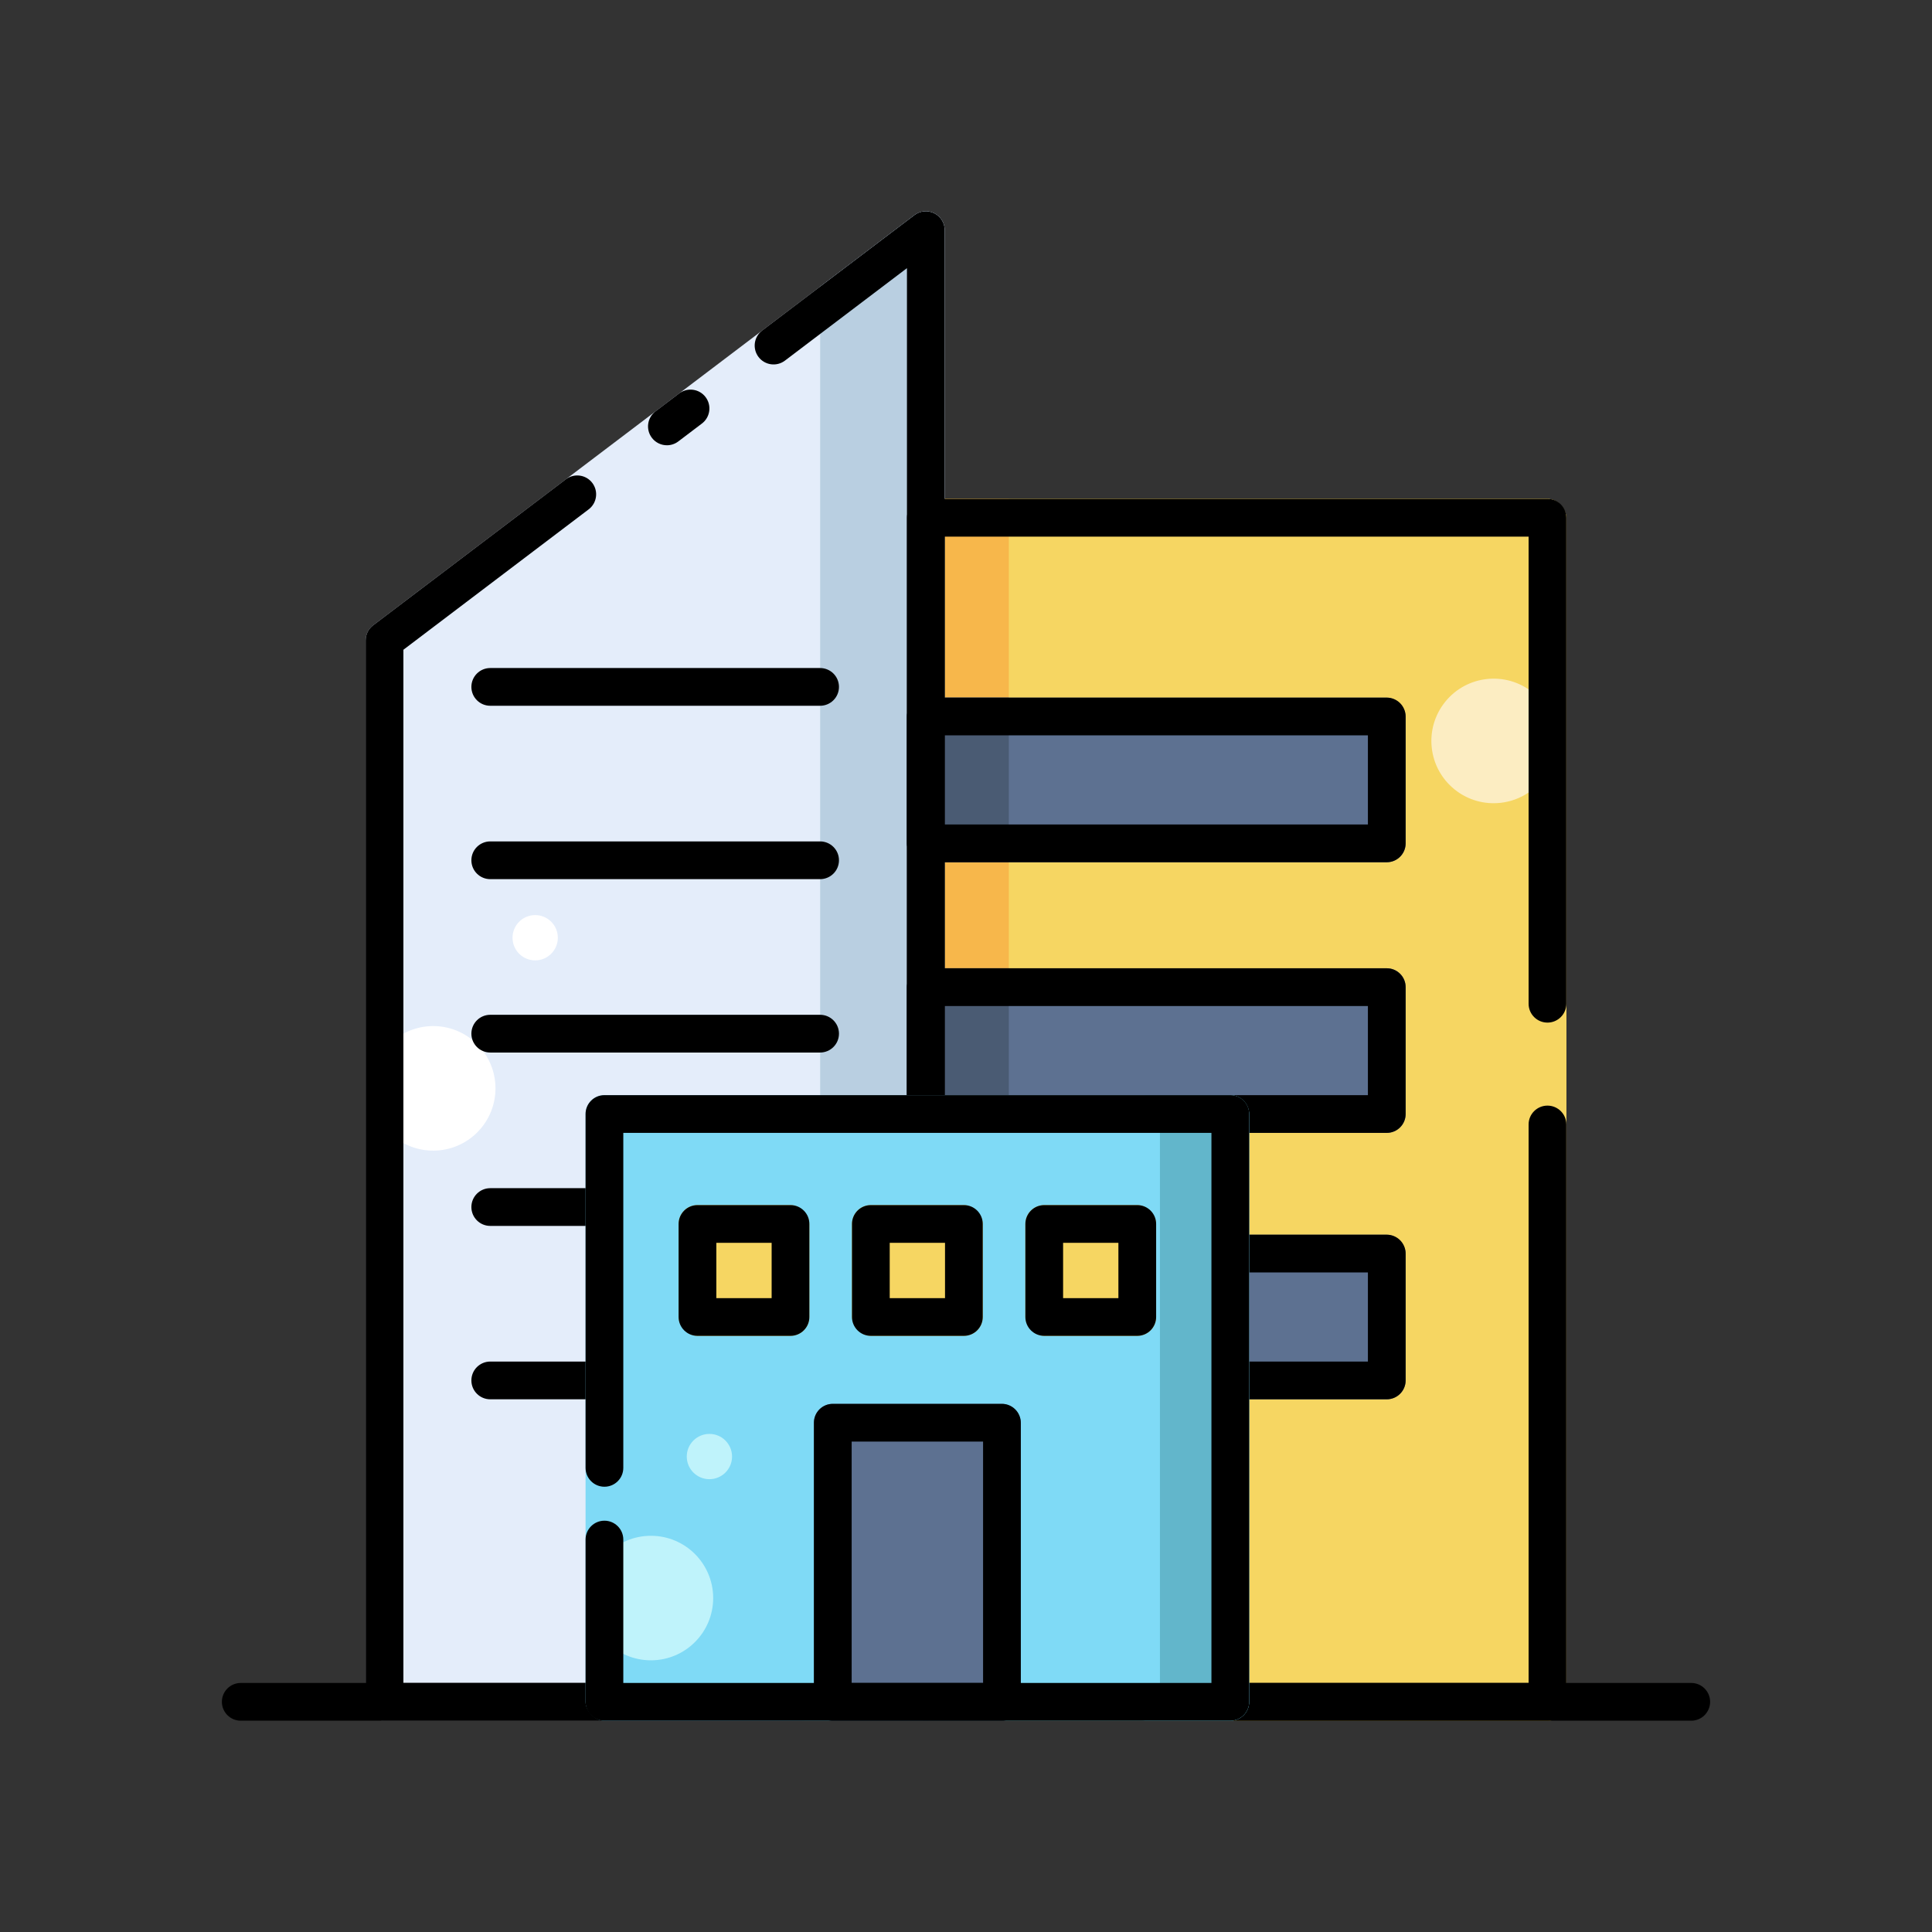 <svg xmlns="http://www.w3.org/2000/svg" id="Layer_3" viewBox="0 0 512 512" data-name="Layer 3"><rect x="0" y="0" width="512" height="512" fill="#333333" stroke="none"/><rect fill="#f6d662" height="323.793" rx="5" width="174.741" x="240.354" y="132.207"></rect><rect fill="#f6d662" height="323.79" rx="5" width="174.74" x="240.35" y="132.21"></rect><path d="m147 129.26-48.115 36.462c-1.247.945-1.98 2.42-1.98 3.985v281.293c0 2.761 2.239 5 5 5h143.448c2.761 0 5-2.239 5-5v-390c0-1.898-1.075-3.633-2.775-4.478-1.699-.844-3.731-.654-5.245.493z" fill="#e4edfa"></path><path d="m267.35 132.21v318.79c0 2.76-2.24 5-5 5h-17c-2.76 0-5-2.24-5-5v-313.79c0-2.76 2.24-5 5-5z" fill="#f7b74b"></path><circle cx="114.679" cy="288.52" fill="#fff" r="16.5" transform="matrix(.625 -.781 .781 .625 -182.206 197.666)"></circle><circle cx="395.791" cy="196.572" fill="#fcedc2" r="16.5" transform="matrix(.625 -.781 .781 .625 -5.058 382.611)"></circle><circle cx="141.728" cy="248.61" fill="#fff" r="6" transform="matrix(.625 -.781 .781 .625 -140.915 203.817)"></circle><path d="m250.35 61v390c0 2.76-2.24 5-5 5h-33c2.76 0 5-2.24 5-5v-375.05l24.98-18.93c1.52-1.15 3.55-1.34 5.25-.5 1.7.85 2.77 2.58 2.77 4.48z" fill="#b9cfe1"></path><rect fill="#5d7191" height="43.62" rx="5" width="132.16" x="240.35" y="184.88"></rect><path d="m372.51 261.6v33.62c0 2.77-2.24 5-5 5h-122.16c-2.76 0-5-2.23-5-5v-33.62c0-2.76 2.24-5 5-5h122.16c2.76 0 5 2.24 5 5z" fill="#5d7191"></path><rect fill="#5d7191" height="43.62" rx="5" width="132.16" x="240.35" y="327.21"></rect><path d="m176.739 118c-1.512 0-3.005-.683-3.989-1.98-1.668-2.201-1.236-5.337.965-7.005l6.265-4.748c2.202-1.668 5.337-1.235 7.005.965 1.668 2.201 1.236 5.337-.965 7.005l-6.265 4.748c-.903.685-1.964 1.016-3.016 1.016z"></path><path d="m245.354 456h-143.449c-2.761 0-5-2.239-5-5v-281.293c0-1.565.733-3.04 1.98-3.985l51.077-38.707c2.202-1.668 5.337-1.236 7.005.965s1.236 5.337-.965 7.005l-49.097 37.207v273.809h133.448v-374.939l-32.333 24.503c-2.202 1.669-5.337 1.236-7.005-.965s-1.236-5.337.965-7.005l40.354-30.581c1.514-1.146 3.546-1.336 5.245-.493 1.7.845 2.775 2.579 2.775 4.478v390c0 2.761-2.239 5-5 5z"></path><path d="m267.35 184.88v43.62h-22c-2.76 0-5-2.24-5-5v-33.62c0-2.76 2.24-5 5-5z" fill="#4a5b73"></path><path d="m245.35 256.6h22v43.62h-22c-2.76 0-5-2.23-5-5v-33.62c0-2.76 2.24-5 5-5z" fill="#4a5b73"></path><path d="m267.35 327.21v43.62h-22c-2.76 0-5-2.24-5-5v-33.62c0-2.76 2.24-5 5-5z" fill="#4a5b73"></path><path d="m410.095 456h-164.741c-2.761 0-5-2.239-5-5v-313.793c0-2.761 2.239-5 5-5h164.741c2.762 0 5 2.239 5 5v128.793c0 2.761-2.238 5-5 5s-5-2.239-5-5v-123.793h-154.741v303.793h154.741v-148c0-2.761 2.238-5 5-5s5 2.239 5 5v153c0 2.761-2.238 5-5 5z"></path><path d="m367.509 228.5h-122.155c-2.761 0-5-2.239-5-5v-33.621c0-2.761 2.239-5 5-5h122.155c2.762 0 5 2.239 5 5v33.621c0 2.761-2.238 5-5 5zm-117.155-10h112.155v-23.621h-112.155z"></path><path d="m367.509 300.224h-122.155c-2.761 0-5-2.239-5-5v-33.621c0-2.761 2.239-5 5-5h122.155c2.762 0 5 2.239 5 5v33.621c0 2.761-2.238 5-5 5zm-117.155-10h112.155v-23.621h-112.155z"></path><path d="m367.509 370.828h-122.155c-2.761 0-5-2.239-5-5v-33.621c0-2.761 2.239-5 5-5h122.155c2.762 0 5 2.239 5 5v33.621c0 2.761-2.238 5-5 5zm-117.155-10h112.155v-23.621h-112.155z"></path><path d="m217.336 187.035h-87.414c-2.761 0-5-2.239-5-5s2.239-5 5-5h87.414c2.761 0 5 2.239 5 5s-2.239 5-5 5z"></path><path d="m217.336 232.983h-87.414c-2.761 0-5-2.239-5-5s2.239-5 5-5h87.414c2.761 0 5 2.239 5 5s-2.239 5-5 5z"></path><path d="m217.336 278.931h-87.414c-2.761 0-5-2.239-5-5s2.239-5 5-5h87.414c2.761 0 5 2.239 5 5s-2.239 5-5 5z"></path><path d="m217.336 324.879h-87.414c-2.761 0-5-2.239-5-5s2.239-5 5-5h87.414c2.761 0 5 2.239 5 5s-2.239 5-5 5z"></path><path d="m217.336 370.828h-87.414c-2.761 0-5-2.239-5-5s2.239-5 5-5h87.414c2.761 0 5 2.239 5 5s-2.239 5-5 5z"></path><path d="m448.198 456h-384.396c-2.761 0-5-2.239-5-5s2.239-5 5-5h384.396c2.762 0 5 2.239 5 5s-2.238 5-5 5z"></path><rect fill="#7fdaf6" height="165.776" rx="5" width="175.862" x="155.181" y="290.224"></rect><path d="m331.04 295.22v155.78c0 2.76-2.24 5-5 5h-23.65c2.76 0 5-2.24 5-5v-155.78c0-2.76-2.24-5-5-5h23.65c2.76 0 5 2.24 5 5z" fill="#62b6cb"></path><rect fill="#5d7191" height="83.965" rx="5" width="54.827" x="215.698" y="372.035"></rect><g fill="#f6d662"><rect height="34.655" rx="5" width="34.655" x="179.836" y="319.362"></rect><rect height="34.655" rx="5" width="34.655" x="225.785" y="319.362"></rect><rect height="34.655" rx="5" width="34.655" x="271.732" y="319.362"></rect></g><path d="m209.491 354.017h-24.655c-2.761 0-5-2.239-5-5v-24.655c0-2.761 2.239-5 5-5h24.655c2.761 0 5 2.239 5 5v24.655c0 2.761-2.239 5-5 5zm-19.655-10h14.655v-14.655h-14.655z"></path><path d="m255.439 354.017h-24.655c-2.761 0-5-2.239-5-5v-24.655c0-2.761 2.239-5 5-5h24.655c2.762 0 5 2.239 5 5v24.655c0 2.761-2.238 5-5 5zm-19.654-10h14.655v-14.655h-14.655z"></path><path d="m301.388 354.017h-24.655c-2.762 0-5-2.239-5-5v-24.655c0-2.761 2.238-5 5-5h24.655c2.762 0 5 2.239 5 5v24.655c0 2.761-2.238 5-5 5zm-19.656-10h14.655v-14.655h-14.655z"></path><path d="m265.525 456h-44.827c-2.761 0-5-2.239-5-5v-73.965c0-2.761 2.239-5 5-5h44.827c2.762 0 5 2.239 5 5v73.965c0 2.761-2.238 5-5 5zm-39.827-10h34.827v-63.965h-34.827z"></path><circle cx="172.5" cy="423.5" fill="#bff3fb" r="16.5"></circle><circle cx="188" cy="386" fill="#bff3fb" r="6"></circle><path d="m326.043 456h-165.862c-2.761 0-5-2.239-5-5v-43c0-2.761 2.239-5 5-5s5 2.239 5 5v38h155.862v-145.776h-155.862v88.776c0 2.761-2.239 5-5 5s-5-2.239-5-5v-93.776c0-2.761 2.239-5 5-5h165.862c2.762 0 5 2.239 5 5v155.776c0 2.761-2.238 5-5 5z"></path></svg>
